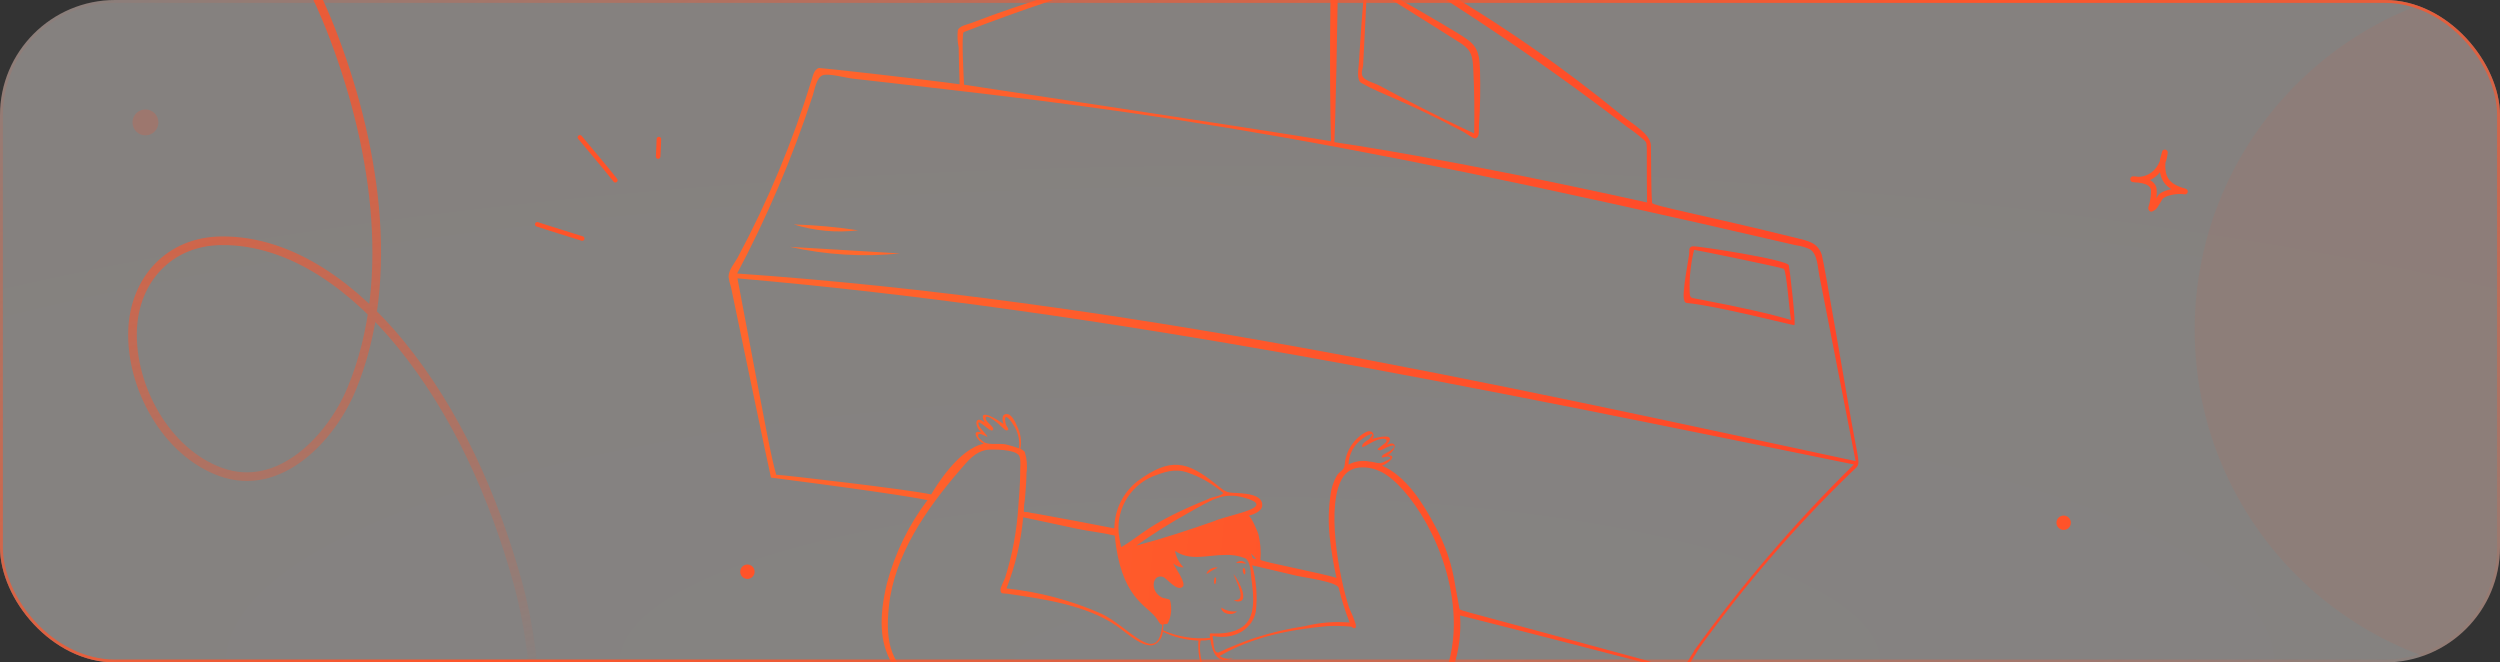 <svg width="868" height="230" viewBox="0 0 868 230" fill="none" xmlns="http://www.w3.org/2000/svg">
<rect x="0" y="0" width="868" height="230" fill="#333333" stroke="none"/>
<g clip-path="url(#clip0_1670_293)">
<rect width="868" height="230" rx="40" fill="url(#paint0_radial_1670_293)" fill-opacity="0.4"/>
<path d="M75.704 -49C92.997 -33.023 106.268 -11.636 114.838 10.157C129.664 47.86 138.243 96.172 122.077 135.058C115.027 152.015 97.124 171.24 76.683 163.886C57.561 157.007 45.336 134.236 46.028 114.708C46.654 97.047 58.797 83.817 76.748 83.597C101.846 83.29 123.776 100.798 138.839 119.143C158.479 143.063 171.486 172.56 179.734 202.171C183.887 217.083 185.292 231.606 186.647 246.849" stroke="url(#paint1_linear_1670_293)" stroke-width="3" stroke-linecap="round"/>
<circle cx="882.5" cy="114.5" r="120.5" fill="#FF5329" fill-opacity="0.07"/>
<g clip-path="url(#clip1_1670_293)">
<path d="M642.658 145.477C641.172 137.233 633.257 90.65 632.519 88.438C631.145 84.272 627.754 83.634 623.911 82.686C591.201 74.609 573.687 71.438 573.606 70.429C573.182 65.119 573.334 55.969 573.189 50.476C573.086 46.503 566.659 42.981 563.712 40.544C519.229 4.149 488.502 -9.563 471.999 -20.483C464.857 -25.257 464.844 -27.1 460.842 -26.353C439.779 -22.427 375.115 -6.709 337.328 7.958C335.878 8.528 333.209 8.901 332.56 10.476C332.338 12.475 332.437 14.497 332.851 16.465C332.924 20.734 333.025 25.002 333.178 29.265C316.673 27.029 284.623 23.522 284.335 23.598C282.663 24.079 282.251 26.276 281.804 27.702C275.262 49.08 266.649 69.769 256.088 89.475C254.944 91.543 253.025 93.62 252.955 96.084C253.092 97.257 253.363 98.409 253.763 99.52C254.321 102.147 267.174 164.074 267.688 165.823C311.56 171.485 319.469 173.152 322.02 173.643C315.489 182.284 310.701 192.114 307.924 202.584C302.241 226.445 309.793 236.022 330.806 248.212C338.987 252.946 347.974 256.124 357.313 257.586C351.957 267.82 345.447 281.993 347.932 293.712C347.96 294.057 348.855 294.894 348.795 295.14C348.734 295.385 347.213 296.415 346.962 296.622C323.661 316.011 291.382 382.262 242.622 378.3C241.868 378.226 240.758 378.048 240.513 379.002C240.388 379.487 240.329 379.986 240.338 380.486C240.302 380.035 238.449 379.915 238.124 379.861C232.194 378.892 230.423 387.156 229.583 391.365C229.052 394.079 225.974 406.403 231.728 404.848C235.415 403.832 237.966 396.627 239.722 393.521C245.435 398.142 257.914 400.833 260.187 401.186C273.467 403.265 286.999 403.142 300.238 400.821C330.919 395.539 358.081 378.647 370.79 363.471C372.765 361.095 375.011 356.427 378.177 355.586C380.8 354.976 382.778 357.33 384.443 358.773C409.416 380.4 413.519 388.276 413.338 388.023C429.659 412.208 441.233 439.276 447.442 467.785C447.743 469.204 447.678 470.732 448.932 471.38C449.793 471.793 451.71 470.704 451.835 471.603C452.311 474.878 451.465 477.671 453.952 480.038C457.078 483.048 466.263 480.284 469.944 479.536C472.573 479.005 476.805 478.454 478.414 476.187C480.023 473.921 477.468 472.041 475.362 471.434C472.631 470.691 463.979 471.755 462.44 469.554C465.805 468.858 466.888 469.038 468.024 465.527C475.103 444.094 473.838 417.875 470.477 395.859C465.714 364.977 449.97 339.807 428.02 318.233C432.346 314.521 434.476 309.06 436.63 303.918C441.683 291.908 444.63 279.118 445.342 266.108C451.617 265.681 457.861 264.879 464.041 263.707C475.902 260.996 488.032 256.634 496.245 247.054C503.894 237.678 507.715 225.757 506.941 213.682C521.963 217.426 578.598 232.009 580.596 232.597C581.561 232.984 582.569 233.253 583.599 233.4C585.818 232.741 588.709 226.792 590.105 224.864C605.796 203.086 623.388 182.743 642.673 164.073C646.285 160.445 645.896 163.602 642.658 145.477ZM240.167 385.042C239.918 389.284 239.904 392.785 237.285 396.468C236.083 398.141 230.646 407.686 229.661 401.379C228.902 396.55 231.644 388.395 233.453 383.948C234.516 381.191 234.963 380.434 238.153 380.901C241.343 381.368 240.333 382.437 240.167 385.042ZM462.314 470.312C465.132 472.144 470.176 471.394 473.385 472.1C474.554 472.354 477.55 472.729 477.845 474.416C478.219 476.417 473.809 477.41 472.534 477.512C469.572 478.279 466.569 478.876 463.539 479.299C461.441 479.466 456.973 480.732 455.066 479.601C453.159 478.471 453.316 473.408 452.833 471.042C455.11 470.78 460.645 469.163 462.314 470.312ZM464.656 -22.756C499.508 -2.72 532.996 19.6 564.901 44.057C566.872 45.377 568.755 46.824 570.537 48.39C572.371 50.274 571.543 47.267 571.859 70.302C502.033 54.821 464.28 49.499 463.307 49.363C463.509 46.541 464.563 6.189 464.656 -22.756ZM334.566 11.171C374.393 -4.282 415.611 -15.876 457.653 -23.453C458.37 -23.51 461.227 -24.54 461.817 -24.186C462.406 -23.832 462.232 -20.986 462.188 -19.54C461.899 -1.4 461.506 27.142 462.131 49.029C434.265 44.387 335.228 29.502 334.712 29.409C334.583 26.454 333.793 12.542 334.566 11.171ZM374.711 306.484C368.248 303.862 361.976 300.791 355.941 297.295C352.171 294.924 349.294 293.363 349.574 288.504C350.252 272.899 358.056 256.858 367.221 243.808C368.542 241.94 371.367 238.508 370.833 238.176C369.842 237.48 360.141 250.84 358.197 255.939C343.783 253.167 330.233 247.015 318.66 237.986C309.817 230.302 307.19 224.179 308.634 210.463C310.527 192.677 321.6 176.749 333.266 163.233C335.982 160.103 338.469 156.778 342.829 156.163C345.086 155.983 351.927 155.998 353.661 157.97C354.714 159.115 354.085 163.28 354.202 164.741C354.138 168.3 353.885 171.82 353.589 175.478C353.084 184.035 351.525 192.496 348.948 200.671C348.619 201.579 347.217 204.096 347.362 204.913C347.481 206.4 348.407 205.952 349.705 206.142C362.141 207.955 377.191 210.04 387.741 217.347C391.39 219.888 396.801 225.067 400.583 223.91C401.476 223.509 402.24 222.869 402.793 222.061C403.346 221.253 403.666 220.309 403.717 219.331C407.578 221.223 411.797 222.27 416.094 222.405C415.493 229.934 419.245 237.437 420.185 244.87C423.372 270.722 411.183 316.852 406.479 317.842C397.649 315.341 399.218 316.925 374.711 306.484ZM339.856 147.716C339.158 145.661 340.743 147.111 341.677 147.758C342.61 148.405 344.358 150.216 344.833 149.136C345.308 148.056 341.503 146.249 342.34 144.686C343.774 144.571 345.429 146.229 346.535 147.023C346.932 147.312 349.03 149.496 349.402 149.466C350.915 149.345 349.519 148.254 349.232 147.342C348.473 144.196 349.337 143.967 351.228 146.568C351.604 147.259 352.106 147.861 352.482 148.552C353.568 150.62 354.042 152.955 353.847 155.283L353.879 155.682C352.345 155.135 350.783 154.671 349.199 154.292C347.137 153.895 343.711 154.49 342.019 153.716C341.438 153.469 339.677 152.166 339.618 151.423C339.484 149.75 341.689 151.258 342.652 151.608C343.615 151.959 340.2 148.678 339.856 147.716ZM420.134 221.468C417.303 221.745 414.447 221.65 411.641 221.184C408.924 220.729 406.276 219.935 403.757 218.821C403.862 218.124 403.931 217.423 403.963 216.72C404.415 216.684 405.091 216.79 405.464 216.44C406.703 213.933 406.977 211.058 406.235 208.362C405.848 207.859 404.105 207.784 403.493 207.485C398.953 205.176 400.153 199.122 403.775 200.302C405.118 200.729 408.601 205.528 410.622 203.737C412.02 202.503 407.975 197.027 407.299 195.585C407.783 196.056 408.358 196.425 408.988 196.669C409.618 196.912 410.291 197.026 410.966 197.002C409.395 195.445 408.347 193.436 407.969 191.256C413.128 194.959 419.438 192.665 425.184 192.687C427.632 192.542 430.082 192.939 432.358 193.852C434.294 195.006 434.216 199.047 434.537 201.4C435.253 206.687 436.156 214.31 431.322 217.688C426.941 220.71 420.534 219.779 420.199 219.939C419.864 220.1 420.134 221.468 420.134 221.468ZM421.017 220.809C429.16 222.404 435.077 217.87 436.041 212.208C436.626 206.865 436.194 201.46 434.769 196.278L450.455 199.968C452.742 200.507 464.324 201.987 464.818 204.166C465.78 208.251 467.047 212.259 468.608 216.154C463.406 215.712 458.167 216.13 453.102 217.392C447.21 218.258 441.402 219.615 435.737 221.451C431.396 222.913 427.143 224.626 423.001 226.583C421.859 226.674 421.597 225.065 421.427 224.277C421.375 223.96 421.017 220.809 421.017 220.809ZM434.282 192.175C434.969 192.789 435.611 193.452 436.203 194.159C434.318 193.642 435.35 194.174 434.282 192.175ZM422.093 180.75C412.971 183.963 403.885 186.96 394.569 189.414C400.227 185.412 406.096 181.715 412.148 178.337C420.92 173.415 424.614 170.822 431.768 172.736C443.619 175.932 428.922 178.254 422.087 180.67L422.093 180.75ZM419.777 173.159C398.601 181.69 396.729 185.687 389.269 189.97C388.996 188.897 388.801 187.79 388.632 186.681C387.868 182.392 388.572 177.969 390.631 174.13C392.691 170.29 395.986 167.257 399.982 165.521C404.206 163.875 407.761 162.549 412.235 164.035C416.835 165.59 421.087 168.028 424.752 171.212C423.948 172.185 421.04 172.577 419.771 173.079L419.777 173.159ZM401.319 214.393C402.061 215.322 402.699 216.954 403.549 216.887C402.073 231.861 391.978 217.543 382.347 213.048C371.899 208.45 360.802 205.497 349.45 204.292C352.548 196.376 354.502 188.06 355.254 179.593C355.254 179.593 372.625 183.31 374.283 183.659C378.493 184.525 382.774 184.931 387.025 185.955C389.136 207.376 397.751 209.868 401.319 214.393ZM504.722 214.34C505.318 228.828 500.109 243.245 488.487 252.296C476.462 261.646 460.28 263.125 445.516 264.278C445.816 257.332 445.52 250.374 444.63 243.48C444.554 242.524 443.69 242.406 443.795 243.386C445.759 260.848 443.63 278.528 437.577 295.025C435.118 301.714 432.45 310.131 427.301 315.244C422.151 320.358 414.442 319.184 407.941 318.073C412.784 311.808 414.708 302.435 416.719 294.152C418.758 285.543 420.283 276.82 421.286 268.029C424.45 238.037 415.102 232.744 416.842 222.398C417.98 222.409 419.117 222.318 420.24 222.127C420.906 226.456 422.613 231.103 428.381 228.371C427.569 228.67 426.699 228.772 425.84 228.668C424.982 228.565 424.16 228.259 423.443 227.776C434.88 221.092 447.669 218.628 460.691 217.401C463.529 217.254 466.373 217.313 469.202 217.577C469.555 217.976 471.126 218.919 470.709 216.708C470.08 214.787 469.323 212.911 468.444 211.091C464.92 200.417 459.995 174.544 466.479 165.396C469.48 161.148 475.653 161.831 479.72 163.911C488.999 168.674 503.762 190.261 504.722 214.34ZM472.956 155.152C472.985 155.524 475.253 154.141 475.537 154.011C480.207 151.26 482.545 152.436 480.868 153.853L478.506 155.725C477.902 156.2 479.012 156.379 479.331 156.353C479.649 156.328 483.355 154.215 483.853 154.763C484.823 155.862 480.242 157.724 480.077 158.004C478.808 159.842 481.205 158.074 482.398 158.62C483.59 159.166 481.812 159.656 480.892 160.183C478.72 161.426 477.813 160.429 475.555 160.262C473.06 159.737 470.46 160.105 468.21 161.303C468.251 159.572 468.692 157.874 469.496 156.341C470.3 154.808 471.447 153.48 472.848 152.462C474.099 151.4 478.403 149.08 475.334 152.478C474.427 153.165 472.652 154.028 472.956 155.152ZM588.174 226.114C587.187 227.475 585.485 230.924 584.058 231.786C582.63 232.649 583.501 232.178 582.04 231.948C578.507 231.325 575.025 230.442 571.622 229.306C506.718 211.562 506.838 212.06 506.728 211.347C506.303 208.709 505.643 205.796 505.308 203.605C504.214 196.113 501.762 188.884 498.074 182.272C493.986 174.582 488.194 165.292 479.808 161.659C481.329 161.298 485.844 157.944 481.687 158.089C484.594 156.681 485.657 152.589 481.399 154.478C485.404 150.097 478.186 151.715 476.115 152.549C477.643 151.946 477.013 148.736 474.23 150.027C472.165 151.149 470.411 152.767 469.127 154.736C467.843 156.704 467.069 158.961 466.874 161.303C466.722 163.426 465.201 163.44 464.111 165.184C462.977 167.21 462.248 169.437 461.962 171.742C461.246 176.554 461.142 181.437 461.653 186.275C462.184 191.115 462.978 195.922 464.032 200.675C460.122 199.223 437.607 195.009 437.634 194.339C437.866 191.382 437.628 188.407 436.93 185.524C436.738 184.791 434.314 178.866 433.429 179.15C435.539 178.474 438.976 177.344 438.128 174.419C437.065 170.817 428.85 171.339 426.925 170.985C425 170.631 424.143 169.604 422.323 168.226C412.152 159.98 406.33 158.682 394.974 167.043C392.473 168.989 390.448 171.476 389.05 174.319C387.653 177.162 386.919 180.285 386.905 183.452C377.731 181.673 368.56 179.92 359.371 178.276C358.582 178.2 357.802 178.057 357.038 177.848C356.678 177.689 355.684 177.956 355.467 177.572C355.459 176.146 355.587 174.722 355.849 173.32C356.114 170.28 356.352 167.241 356.402 164.191C356.755 161.798 356.56 159.356 355.832 157.049C355.798 156.624 354.601 156.025 354.288 155.783C354.76 153.149 354.366 150.433 353.162 148.043C352.636 146.803 351.363 143.912 349.749 143.774C347.675 143.565 347.91 145.844 348.394 147.222C347.163 146.198 338.854 140.849 341.882 146.646C338.379 143.933 338.19 147.93 340.715 150.106C336.753 149.006 339.651 153.504 341.644 154.04C332.834 155.812 324.954 168.893 323.305 171.67C315.308 169.904 272.186 164.93 269.505 164.823C267.635 158.132 266.684 152.917 256.045 96.639C385.574 107.887 514.686 134.987 643.678 161.268C623.332 181.274 604.719 202.971 588.041 226.124L588.174 226.114ZM255.914 94.993C266.433 75.159 275.23 54.459 282.21 33.12C282.811 31.282 283.495 26.792 285.711 26.107C287.928 25.422 293.37 26.992 296.013 27.289C387.541 37.803 442.797 43.144 623.493 85.15C625.228 85.36 626.918 85.848 628.498 86.594C631.067 88.313 631.071 92.722 631.643 95.535C632.539 100.059 644.006 158.676 644.28 160.098C515.986 132.532 388.352 104.192 255.777 94.95L255.914 94.993Z" fill="url(#paint2_linear_1670_293)"/>
<path d="M274.25 85.699C286.796 88.524 299.716 89.297 312.509 87.989L274.25 85.699ZM297.973 79.958C290.557 78.823 283.079 78.144 275.58 77.924C282.815 80.188 290.449 80.881 297.973 79.958ZM621.084 92.129C620.631 90.135 589.333 85.339 587.717 85.521C586.102 85.704 586.607 87.347 586.469 88.293C585.619 93.705 584.878 97.478 584.64 100.864C584.578 101.751 584.201 105.067 585.654 105.192C596.235 106.191 622.319 112.953 622.983 112.9C623.647 112.847 621.396 93.36 621.084 92.129ZM589.554 103.838C586.842 103.333 586.701 103.585 586.638 100.785C586.532 96.055 587.053 91.332 588.189 86.74C589.21 86.818 619.013 92.963 619.337 93.338C620.372 94.591 621.172 107.62 621.881 111.144C614.73 108.936 603.635 106.508 589.554 103.838ZM472.62 28.792C480.344 33.172 486.977 34.593 508.014 45.739C508.851 46.18 511.465 48.136 512.209 48.076C513.909 47.62 513.351 45.313 513.485 43.646C513.957 37.169 514.026 30.67 513.856 24.191C513.643 16.512 512.011 15.146 505.999 11.458C499.986 7.769 484.006 -1.616 477.352 -4.639C476.409 -5.071 474.185 -6.817 473.94 -4.874C472.826 4.273 472.544 11.11 471.761 22.394C471.641 23.9 470.973 27.908 472.62 28.792ZM473.29 22.459C473.929 11.052 474.3 1.644 474.65 -5.011C474.65 -5.011 474.629 -5.276 474.844 -5.267C478.64 -2.898 504.683 13.38 507.304 15.094C511.113 17.623 511.292 19.853 511.529 24.163C511.906 31.561 511.962 38.958 511.83 46.343C497.122 39.501 486.454 33.726 478.863 29.683C477.523 28.962 474.303 28.123 473.29 26.815C472.277 25.506 473.232 23.747 473.294 22.513L473.29 22.459ZM422.784 197.1C421.6 196.661 418.915 197.837 418.954 199.33C420.141 198.442 421.426 197.694 422.784 197.1ZM432.67 195.75C432.477 195.471 432.224 195.24 431.93 195.072C431.636 194.904 431.308 194.804 430.97 194.78C430.632 194.755 430.293 194.807 429.978 194.931C429.663 195.055 429.38 195.249 429.149 195.497C430.329 195.415 431.514 195.5 432.67 195.75ZM429.764 208.22L428.266 208.527C435.036 210.658 429.921 201.153 428.251 199.309C428.814 201.001 432.428 207.446 429.764 208.22ZM421.551 202.409C422.011 203.815 422.374 201.328 422.201 200.834C421.8 199.504 421.366 201.756 421.551 202.409ZM431.729 199.032C432.501 200.333 432.518 198.194 432.226 197.549C431.743 196.519 431.107 197.932 431.729 199.032ZM429.498 212.249C427.583 212.507 425.641 212.043 424.05 210.947C423.926 213.068 427.826 214.066 429.498 212.249ZM439.53 245.196C436.913 245.886 434.301 246.629 431.86 247.518C434.21 247.17 436.576 246.687 438.914 246.18C438.058 248.172 437.089 250.093 436.065 251.992C434.343 250.697 432.794 249.186 431.457 247.497C432.371 249.241 435.024 253.679 436.956 252.108C437.628 251.493 440.332 244.865 439.53 245.196Z" fill="url(#paint3_linear_1670_293)"/>
</g>
<circle cx="259.5" cy="198.5" r="2.5" fill="#FF5329"/>
<path fill-rule="evenodd" clip-rule="evenodd" d="M229.295 54.399C229.396 52.361 229.514 50.345 229.555 48.305C229.566 47.866 229.22 47.505 228.784 47.496C228.345 47.486 227.983 47.834 227.974 48.27C227.931 50.299 227.815 52.297 227.714 54.322C227.693 54.759 228.03 55.13 228.463 55.152C228.901 55.172 229.275 54.837 229.295 54.399Z" fill="#FF5329"/>
<path fill-rule="evenodd" clip-rule="evenodd" d="M214.272 62.094C210.285 57.026 206.043 52.163 201.95 47.183C201.671 46.845 201.173 46.797 200.837 47.074C200.499 47.353 200.449 47.849 200.726 48.19C204.814 53.16 209.049 58.013 213.027 63.073C213.299 63.417 213.795 63.475 214.139 63.206C214.484 62.934 214.541 62.437 214.272 62.094Z" fill="#FF5329"/>
<path fill-rule="evenodd" clip-rule="evenodd" d="M202.382 82.072C197.194 80.397 191.951 78.865 186.782 77.132C186.368 76.996 185.92 77.219 185.781 77.631C185.64 78.046 185.866 78.496 186.279 78.635C191.455 80.368 196.703 81.903 201.898 83.577C202.314 83.711 202.76 83.484 202.894 83.068C203.029 82.65 202.8 82.207 202.382 82.072Z" fill="#FF5329"/>
<g clip-path="url(#clip2_1670_293)">
<path fill-rule="evenodd" clip-rule="evenodd" d="M749.882 55.985C749.927 55.626 749.984 55.275 750.058 54.929C750.167 54.41 750.346 53.907 750.483 53.396C750.541 53.179 750.683 52.611 750.717 52.534C751.022 51.86 751.621 51.922 751.792 51.953C751.876 51.965 752.727 52.12 752.631 53.086C752.515 54.268 752.248 55.414 751.84 56.492C751.74 57.482 751.768 58.507 751.922 59.473C752.533 63.315 755.517 64.565 758.865 65.534C759.38 65.68 759.686 66.211 759.56 66.729C759.433 67.252 758.917 67.582 758.392 67.475C756.472 67.097 752.713 67.601 751.101 68.816C750.764 69.071 750.389 69.816 749.974 70.532C749.396 71.525 748.773 72.493 748.297 72.835C748.225 72.889 747.388 73.408 747.17 73.456C746.649 73.567 746.332 73.318 746.168 73.126C746.003 72.934 745.849 72.608 745.885 72.155C745.922 71.681 746.277 70.792 746.32 70.592C746.479 69.865 746.754 68.43 746.823 67.146C746.86 66.454 746.872 65.809 746.685 65.431C745.992 64.032 744.313 63.705 742.885 63.474C742.722 63.446 742.557 63.421 742.394 63.393C741.786 63.391 741.155 63.336 740.506 63.221C739.525 63.048 739.63 62.13 739.639 62.07C739.659 61.938 739.789 61.266 740.582 61.219C740.668 61.216 741.28 61.261 741.517 61.278C741.846 61.301 742.174 61.341 742.502 61.385C746.038 61.349 748.641 59.05 749.882 55.985ZM749.947 59.806C750.412 62.697 751.899 64.472 753.93 65.683L753.93 65.683C752.343 65.989 750.827 66.513 749.895 67.217C749.542 67.484 749.106 68.102 748.667 68.811C748.77 68.059 748.847 67.25 748.841 66.538C748.836 65.725 748.714 65.015 748.481 64.544C748.031 63.635 747.319 62.991 746.484 62.528C747.837 61.9 749.003 60.961 749.947 59.806Z" fill="#FF5329"/>
</g>
<circle cx="50.5" cy="42.5" r="4.5" fill="#FF5329" fill-opacity="0.2"/>
<circle cx="716.5" cy="181.5" r="2.5" fill="#FF5329"/>
</g>
<rect x="0.5" y="0.5" width="867" height="229" rx="39.5" stroke="url(#paint4_linear_1670_293)"/>
<defs>
<radialGradient id="paint0_radial_1670_293" cx="0" cy="0" r="1" gradientUnits="userSpaceOnUse" gradientTransform="translate(434 230) rotate(-90) scale(230 868)">
<stop stop-color="#FFFAF7"/>
<stop offset="1" stop-color="#FFF5EF"/>
</radialGradient>
<linearGradient id="paint1_linear_1670_293" x1="116.324" y1="-49" x2="187" y2="236.5" gradientUnits="userSpaceOnUse">
<stop stop-color="#FF5329"/>
<stop offset="1" stop-color="#FF5329" stop-opacity="0"/>
</linearGradient>
<linearGradient id="paint2_linear_1670_293" x1="195.854" y1="-5.255" x2="705.823" y2="38.112" gradientUnits="userSpaceOnUse">
<stop stop-color="#FF6C2D"/>
<stop offset="1" stop-color="#FF4127"/>
</linearGradient>
<linearGradient id="paint3_linear_1670_293" x1="268.263" y1="10.71" x2="661.028" y2="81.054" gradientUnits="userSpaceOnUse">
<stop stop-color="#FF6C2D"/>
<stop offset="1" stop-color="#FF4127"/>
</linearGradient>
<linearGradient id="paint4_linear_1670_293" x1="0" y1="0" x2="226.27" y2="513.032" gradientUnits="userSpaceOnUse">
<stop stop-color="#FF552A" stop-opacity="0"/>
<stop offset="0.498" stop-color="#FF552A"/>
<stop offset="1" stop-color="#FF552A" stop-opacity="0"/>
</linearGradient>
<clipPath id="clip0_1670_293">
<rect width="868" height="230" rx="40" fill="white"/>
</clipPath>
<clipPath id="clip1_1670_293">
<rect width="532.709" height="532.709" fill="white" transform="translate(146 -14.602) rotate(-4.565)"/>
</clipPath>
<clipPath id="clip2_1670_293">
<rect width="22.434" height="22.434" fill="white" transform="translate(742.638 49.2) rotate(16.677)"/>
</clipPath>
</defs>
</svg>
